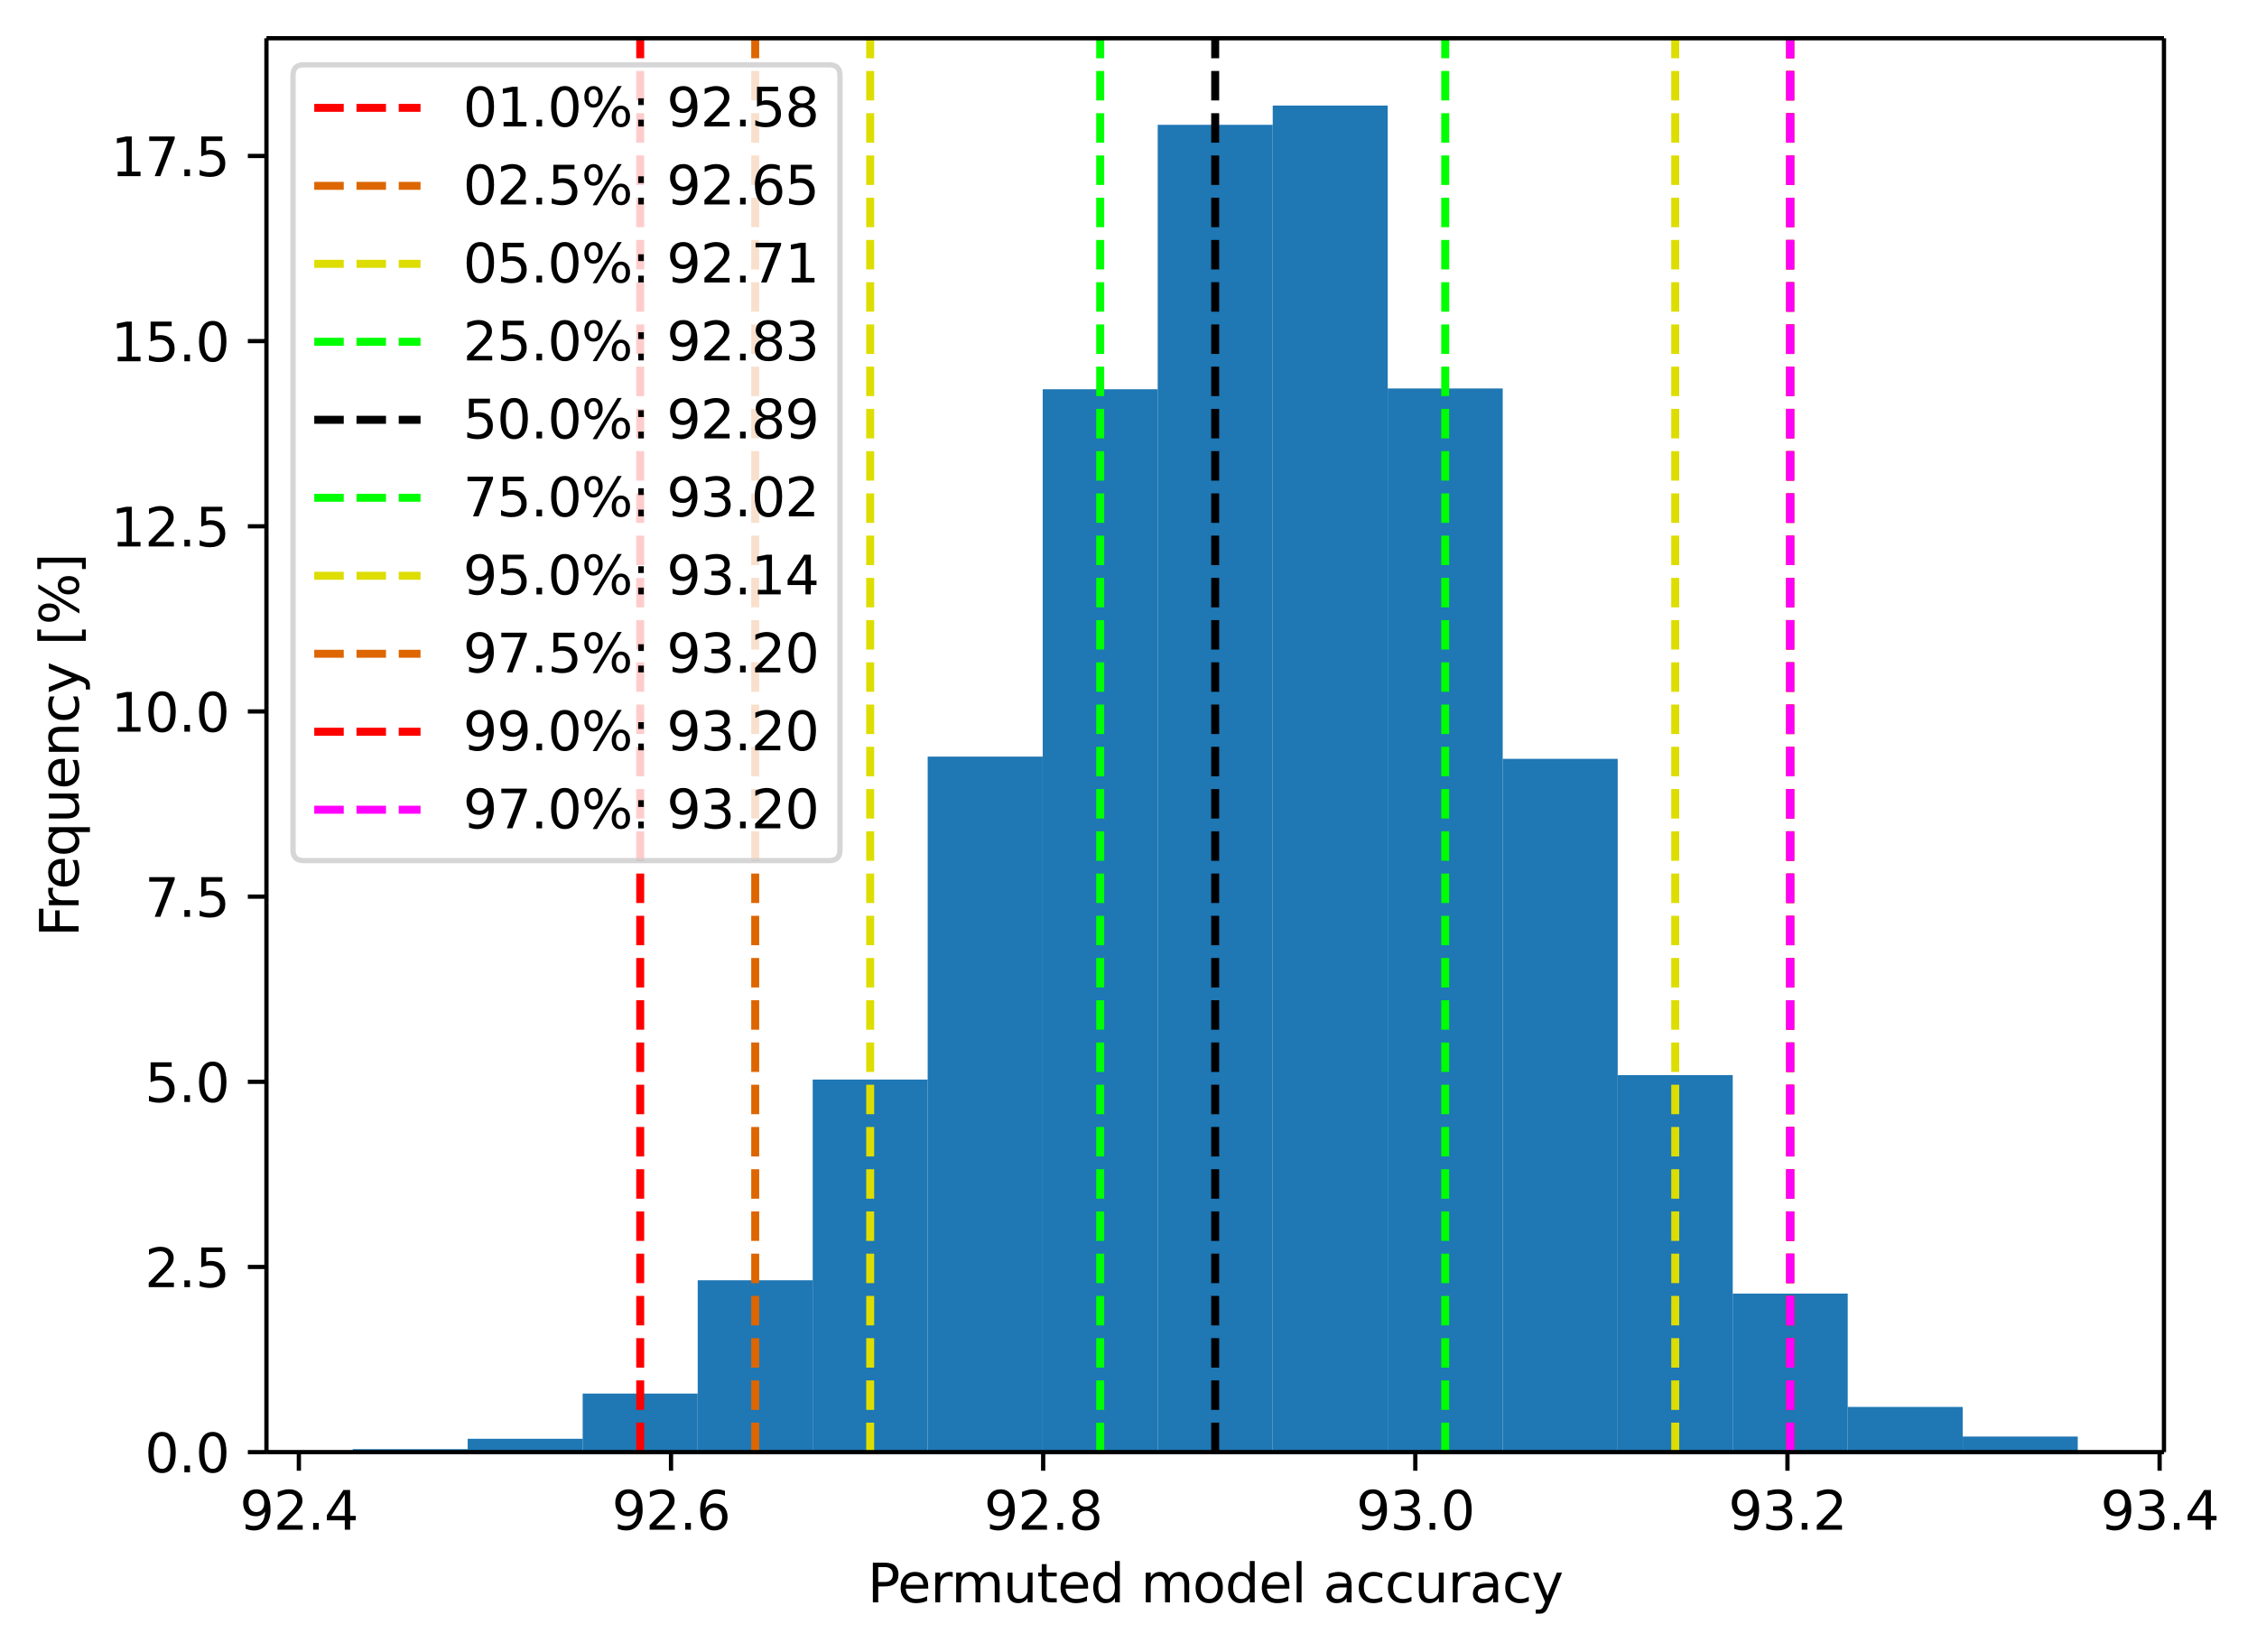 <?xml version="1.0" encoding="UTF-8"?>
<!DOCTYPE svg  PUBLIC '-//W3C//DTD SVG 1.1//EN'  'http://www.w3.org/Graphics/SVG/1.1/DTD/svg11.dtd'>
<svg width="424.77pt" height="310.87pt" version="1.1" viewBox="0 0 424.77 310.87" xmlns="http://www.w3.org/2000/svg" xmlns:xlink="http://www.w3.org/1999/xlink">
<defs>
<style type="text/css">*{stroke-linejoin: round; stroke-linecap: butt}</style>
</defs>
<path d="m0 310.87h424.77v-310.87h-424.77v310.87z" fill="none"/>
<path d="m50.144 273.31h357.12v-266.11h-357.12v266.11z" fill="none"/>
<path d="m66.376 273.31h21.644v-0.558h-21.644z" clip-path="url(#b)" fill="#1f77b4"/>
<path d="m88.02 273.31h21.644v-2.509h-21.644z" clip-path="url(#b)" fill="#1f77b4"/>
<path d="m109.66 273.31h21.644v-11.013h-21.644z" clip-path="url(#b)" fill="#1f77b4"/>
<path d="m131.31 273.31h21.644v-32.342h-21.644z" clip-path="url(#b)" fill="#1f77b4"/>
<path d="m152.95 273.31h21.644v-70.121h-21.644z" clip-path="url(#b)" fill="#1f77b4"/>
<path d="m174.59 273.31h21.644v-130.9h-21.644z" clip-path="url(#b)" fill="#1f77b4"/>
<path d="m196.24 273.31h21.644v-200.05h-21.644z" clip-path="url(#b)" fill="#1f77b4"/>
<path d="m217.88 273.31h21.644v-249.82h-21.644z" clip-path="url(#b)" fill="#1f77b4"/>
<path d="m239.53 273.31h21.644v-253.44h-21.644z" clip-path="url(#b)" fill="#1f77b4"/>
<path d="m261.17 273.31h21.644v-200.19h-21.644z" clip-path="url(#b)" fill="#1f77b4"/>
<path d="m282.81 273.31h21.644v-130.48h-21.644z" clip-path="url(#b)" fill="#1f77b4"/>
<path d="m304.46 273.31h21.644v-70.958h-21.644z" clip-path="url(#b)" fill="#1f77b4"/>
<path d="m326.1 273.31h21.644v-29.833h-21.644z" clip-path="url(#b)" fill="#1f77b4"/>
<path d="m347.74 273.31h21.644v-8.504h-21.644z" clip-path="url(#b)" fill="#1f77b4"/>
<path d="m369.39 273.31h21.644v-2.928h-21.644z" clip-path="url(#b)" fill="#1f77b4"/>
<defs>
<path id="l" d="m0 0v3.5" stroke="#000" stroke-width=".8"/>
</defs>
<use x="56.247" y="273.312" stroke="#000000" stroke-width=".8" xlink:href="#l"/>
<g transform="translate(45.114 287.91) scale(.1 -.1)">
<defs>
<path id="d" transform="scale(.016)" d="m703 97v575q238-113 481-172 244-59 479-59 625 0 954 420 330 420 377 1277-181-269-460-413-278-144-615-144-700 0-1108 423-408 424-408 1159 0 718 425 1152 425 435 1131 435 810 0 1236-621 427-620 427-1801 0-1103-524-1761-523-658-1407-658-238 0-482 47-243 47-506 141zm1256 1978q425 0 673 290 249 291 249 798 0 503-249 795-248 292-673 292t-673-292-248-795q0-507 248-798 248-290 673-290z"/>
<path id="e" transform="scale(.016)" d="m1228 531h2203v-531h-2962v531q359 372 979 998 621 627 780 809 303 340 423 576 121 236 121 464 0 372-261 606-261 235-680 235-297 0-627-103-329-103-704-313v638q381 153 712 231 332 78 607 78 725 0 1156-363 431-362 431-968 0-288-108-546-107-257-392-607-78-91-497-524-418-433-1181-1211z"/>
<path id="a" transform="scale(.016)" d="m684 794h660v-794h-660v794z"/>
<path id="s" transform="scale(.016)" d="m2419 4116-1594-2491h1594v2491zm-166 550h794v-3041h666v-525h-666v-1100h-628v1100h-2106v609l1940 2957z"/>
</defs>
<use xlink:href="#d"/>
<use transform="translate(63.623)" xlink:href="#e"/>
<use transform="translate(127.25)" xlink:href="#a"/>
<use transform="translate(159.03)" xlink:href="#s"/>
</g>
<use x="126.286" y="273.312" stroke="#000000" stroke-width=".8" xlink:href="#l"/>
<g transform="translate(115.15 287.91) scale(.1 -.1)">
<defs>
<path id="x" transform="scale(.016)" d="m2113 2584q-425 0-674-291-248-290-248-796 0-503 248-796 249-292 674-292t673 292q248 293 248 796 0 506-248 796-248 291-673 291zm1253 1979v-575q-238 112-480 171-242 60-480 60-625 0-955-422-329-422-376-1275 184 272 462 417 279 145 613 145 703 0 1111-427 408-426 408-1160 0-719-425-1154-425-434-1131-434-810 0-1238 620-428 621-428 1799 0 1106 525 1764t1409 658q238 0 480-47t505-140z"/>
</defs>
<use xlink:href="#d"/>
<use transform="translate(63.623)" xlink:href="#e"/>
<use transform="translate(127.25)" xlink:href="#a"/>
<use transform="translate(159.03)" xlink:href="#x"/>
</g>
<use x="196.325" y="273.312" stroke="#000000" stroke-width=".8" xlink:href="#l"/>
<g transform="translate(185.19 287.91) scale(.1 -.1)">
<defs>
<path id="p" transform="scale(.016)" d="m2034 2216q-450 0-708-241-257-241-257-662 0-422 257-663 258-241 708-241t709 242q260 243 260 662 0 421-258 662-257 241-711 241zm-631 268q-406 100-633 378-226 279-226 679 0 559 398 884 399 325 1092 325 697 0 1094-325t397-884q0-400-227-679-226-278-629-378 456-106 710-416 255-309 255-755 0-679-414-1042-414-362-1186-362-771 0-1186 362-414 363-414 1042 0 446 256 755 257 310 713 416zm-231 997q0-362 226-565 227-203 636-203 407 0 636 203 230 203 230 565 0 363-230 566-229 203-636 203-409 0-636-203-226-203-226-566z"/>
</defs>
<use xlink:href="#d"/>
<use transform="translate(63.623)" xlink:href="#e"/>
<use transform="translate(127.25)" xlink:href="#a"/>
<use transform="translate(159.03)" xlink:href="#p"/>
</g>
<use x="266.364" y="273.312" stroke="#000000" stroke-width=".8" xlink:href="#l"/>
<g transform="translate(255.23 287.91) scale(.1 -.1)">
<defs>
<path id="i" transform="scale(.016)" d="m2597 2516q453-97 707-404 255-306 255-756 0-690-475-1069-475-378-1350-378-293 0-604 58t-642 174v609q262-153 574-231 313-78 654-78 593 0 904 234t311 681q0 413-289 645-289 233-804 233h-544v519h569q465 0 712 186t247 536q0 359-255 551-254 193-729 193-260 0-557-57-297-56-653-174v562q360 100 674 150t592 50q719 0 1137-327 419-326 419-882 0-388-222-655t-631-370z"/>
<path id="c" transform="scale(.016)" d="m2034 4250q-487 0-733-480-245-479-245-1442 0-959 245-1439 246-480 733-480 491 0 736 480 246 480 246 1439 0 963-246 1442-245 480-736 480zm0 500q785 0 1199-621 414-620 414-1801 0-1178-414-1799-414-620-1199-620-784 0-1198 620-414 621-414 1799 0 1181 414 1801 414 621 1198 621z"/>
</defs>
<use xlink:href="#d"/>
<use transform="translate(63.623)" xlink:href="#i"/>
<use transform="translate(127.25)" xlink:href="#a"/>
<use transform="translate(159.03)" xlink:href="#c"/>
</g>
<use x="336.402" y="273.312" stroke="#000000" stroke-width=".8" xlink:href="#l"/>
<g transform="translate(325.27 287.91) scale(.1 -.1)">
<use xlink:href="#d"/>
<use transform="translate(63.623)" xlink:href="#i"/>
<use transform="translate(127.25)" xlink:href="#a"/>
<use transform="translate(159.03)" xlink:href="#e"/>
</g>
<use x="406.441" y="273.312" stroke="#000000" stroke-width=".8" xlink:href="#l"/>
<g transform="translate(395.31 287.91) scale(.1 -.1)">
<use xlink:href="#d"/>
<use transform="translate(63.623)" xlink:href="#i"/>
<use transform="translate(127.25)" xlink:href="#a"/>
<use transform="translate(159.03)" xlink:href="#s"/>
</g>
<g transform="translate(163.27 301.59) scale(.1 -.1)">
<defs>
<path id="af" transform="scale(.016)" d="m1259 4147v-1753h794q441 0 681 228 241 228 241 650 0 419-241 647-240 228-681 228h-794zm-631 519h1425q785 0 1186-355 402-355 402-1039 0-691-402-1044-401-353-1186-353h-794v-1875h-631v4666z"/>
<path id="n" transform="scale(.016)" d="m3597 1894v-281h-2644q38-594 358-905t892-311q331 0 642 81t618 244v-544q-310-131-635-200t-659-69q-838 0-1327 487-489 488-489 1320 0 859 464 1363 464 505 1252 505 706 0 1117-455 411-454 411-1235zm-575 169q-6 471-264 752-258 282-683 282-481 0-770-272t-333-766l2050 4z"/>
<path id="r" transform="scale(.016)" d="m2631 2963q-97 56-211 82-114 27-251 27-488 0-749-317t-261-911v-1844h-578v3500h578v-544q182 319 472 473 291 155 707 155 59 0 131-8 72-7 159-23l3-590z"/>
<path id="u" transform="scale(.016)" d="m3328 2828q216 388 516 572t706 184q547 0 844-383 297-382 297-1088v-2113h-578v2094q0 503-179 746-178 244-543 244-447 0-707-297-259-296-259-809v-1978h-578v2094q0 506-178 748t-550 242q-441 0-701-298-259-298-259-808v-1978h-578v3500h578v-544q197 322 472 475t653 153q382 0 649-194 267-193 395-562z"/>
<path id="q" transform="scale(.016)" d="m544 1381v2119h575v-2097q0-497 193-746 194-248 582-248 465 0 735 297 271 297 271 810v1984h575v-3500h-575v538q-209-319-486-474-276-155-642-155-603 0-916 375-312 375-312 1097zm1447 2203z"/>
<path id="y" transform="scale(.016)" d="m1172 4494v-994h1184v-447h-1184v-1900q0-428 117-550t477-122h590v-481h-590q-666 0-919 248-253 249-253 905v1900h-422v447h422v994h578z"/>
<path id="v" transform="scale(.016)" d="m2906 2969v1894h575v-4863h-575v525q-181-312-458-464-276-152-664-152-634 0-1033 506-398 507-398 1332t398 1331q399 506 1033 506 388 0 664-152 277-151 458-463zm-1959-1222q0-634 261-995t717-361 718 361q263 361 263 995t-263 995q-262 361-718 361t-717-361-261-995z"/>
<path id="aa" transform="scale(.016)" d="m1959 3097q-462 0-731-361t-269-989 267-989q268-361 733-361 460 0 728 362 269 363 269 988 0 622-269 986-268 364-728 364zm0 487q750 0 1178-488 429-487 429-1349 0-859-429-1349-428-489-1178-489-753 0-1180 489-426 490-426 1349 0 862 426 1349 427 488 1180 488z"/>
<path id="ac" transform="scale(.016)" d="m603 4863h575v-4863h-575v4863z"/>
<path id="w" transform="scale(.016)" d="m2194 1759q-697 0-966-159t-269-544q0-306 202-486 202-179 548-179 479 0 768 339t289 901v128h-572zm1147 238v-1997h-575v531q-197-318-491-470t-719-152q-537 0-855 302-317 302-317 808 0 590 395 890 396 300 1180 300h807v57q0 397-261 614t-733 217q-300 0-585-72-284-72-546-216v532q315 122 612 182 297 61 578 61 760 0 1135-394 375-393 375-1193z"/>
<path id="o" transform="scale(.016)" d="m3122 3366v-538q-244 135-489 202t-495 67q-560 0-870-355-309-354-309-995t309-996q310-354 870-354 250 0 495 67t489 202v-532q-241-112-499-168-257-57-548-57-791 0-1257 497-465 497-465 1341 0 856 470 1346 471 491 1290 491 265 0 518-55 253-54 491-163z"/>
<path id="t" transform="scale(.016)" d="m2059-325q-243-625-475-815-231-191-618-191h-460v481h338q237 0 368 113 132 112 291 531l103 262-1415 3444h609l1094-2737 1094 2737h609l-1538-3825z"/>
</defs>
<use xlink:href="#af"/>
<use transform="translate(56.678)" xlink:href="#n"/>
<use transform="translate(118.2)" xlink:href="#r"/>
<use transform="translate(157.56)" xlink:href="#u"/>
<use transform="translate(254.98)" xlink:href="#q"/>
<use transform="translate(318.36)" xlink:href="#y"/>
<use transform="translate(357.56)" xlink:href="#n"/>
<use transform="translate(419.09)" xlink:href="#v"/>
<use transform="translate(482.56)" xlink:href="#DejaVuSans-20"/>
<use transform="translate(514.35)" xlink:href="#u"/>
<use transform="translate(611.76)" xlink:href="#aa"/>
<use transform="translate(672.95)" xlink:href="#v"/>
<use transform="translate(736.42)" xlink:href="#n"/>
<use transform="translate(797.95)" xlink:href="#ac"/>
<use transform="translate(825.73)" xlink:href="#DejaVuSans-20"/>
<use transform="translate(857.52)" xlink:href="#w"/>
<use transform="translate(918.79)" xlink:href="#o"/>
<use transform="translate(973.78)" xlink:href="#o"/>
<use transform="translate(1028.8)" xlink:href="#q"/>
<use transform="translate(1092.1)" xlink:href="#r"/>
<use transform="translate(1133.2)" xlink:href="#w"/>
<use transform="translate(1194.5)" xlink:href="#o"/>
<use transform="translate(1249.5)" xlink:href="#t"/>
</g>
<defs>
<path id="j" d="m0 0h-3.5" stroke="#000" stroke-width=".8"/>
</defs>
<use x="50.144" y="273.312" stroke="#000000" stroke-width=".8" xlink:href="#j"/>
<g transform="translate(27.241 277.11) scale(.1 -.1)">
<use xlink:href="#c"/>
<use transform="translate(63.623)" xlink:href="#a"/>
<use transform="translate(95.41)" xlink:href="#c"/>
</g>
<use x="50.144" y="238.461" stroke="#000000" stroke-width=".8" xlink:href="#j"/>
<g transform="translate(27.241 242.26) scale(.1 -.1)">
<defs>
<path id="f" transform="scale(.016)" d="m691 4666h2478v-532h-1900v-1143q137 47 274 70 138 23 276 23 781 0 1237-428 457-428 457-1159 0-753-469-1171-469-417-1322-417-294 0-599 50-304 50-629 150v635q281-153 581-228t634-75q541 0 856 284 316 284 316 772 0 487-316 771-315 285-856 285-253 0-505-56-251-56-513-175v2344z"/>
</defs>
<use xlink:href="#e"/>
<use transform="translate(63.623)" xlink:href="#a"/>
<use transform="translate(95.41)" xlink:href="#f"/>
</g>
<use x="50.144" y="203.609" stroke="#000000" stroke-width=".8" xlink:href="#j"/>
<g transform="translate(27.241 207.41) scale(.1 -.1)">
<use xlink:href="#f"/>
<use transform="translate(63.623)" xlink:href="#a"/>
<use transform="translate(95.41)" xlink:href="#c"/>
</g>
<use x="50.144" y="168.758" stroke="#000000" stroke-width=".8" xlink:href="#j"/>
<g transform="translate(27.241 172.56) scale(.1 -.1)">
<defs>
<path id="m" transform="scale(.016)" d="m525 4666h3e3v-269l-1694-4397h-659l1594 4134h-2241v532z"/>
</defs>
<use xlink:href="#m"/>
<use transform="translate(63.623)" xlink:href="#a"/>
<use transform="translate(95.41)" xlink:href="#f"/>
</g>
<use x="50.144" y="133.906" stroke="#000000" stroke-width=".8" xlink:href="#j"/>
<g transform="translate(20.878 137.71) scale(.1 -.1)">
<defs>
<path id="k" transform="scale(.016)" d="m794 531h1031v3560l-1122-225v575l1116 225h631v-4135h1031v-531h-2687v531z"/>
</defs>
<use xlink:href="#k"/>
<use transform="translate(63.623)" xlink:href="#c"/>
<use transform="translate(127.25)" xlink:href="#a"/>
<use transform="translate(159.03)" xlink:href="#c"/>
</g>
<use x="50.144" y="99.055" stroke="#000000" stroke-width=".8" xlink:href="#j"/>
<g transform="translate(20.878 102.85) scale(.1 -.1)">
<use xlink:href="#k"/>
<use transform="translate(63.623)" xlink:href="#e"/>
<use transform="translate(127.25)" xlink:href="#a"/>
<use transform="translate(159.03)" xlink:href="#f"/>
</g>
<use x="50.144" y="64.203" stroke="#000000" stroke-width=".8" xlink:href="#j"/>
<g transform="translate(20.878 68.002) scale(.1 -.1)">
<use xlink:href="#k"/>
<use transform="translate(63.623)" xlink:href="#f"/>
<use transform="translate(127.25)" xlink:href="#a"/>
<use transform="translate(159.03)" xlink:href="#c"/>
</g>
<use x="50.144" y="29.352" stroke="#000000" stroke-width=".8" xlink:href="#j"/>
<g transform="translate(20.878 33.151) scale(.1 -.1)">
<use xlink:href="#k"/>
<use transform="translate(63.623)" xlink:href="#m"/>
<use transform="translate(127.25)" xlink:href="#a"/>
<use transform="translate(159.03)" xlink:href="#f"/>
</g>
<g transform="translate(14.798 176.33) rotate(-90) scale(.1 -.1)">
<defs>
<path id="ag" transform="scale(.016)" d="m628 4666h2681v-532h-2050v-1375h1850v-531h-1850v-2228h-631v4666z"/>
<path id="z" transform="scale(.016)" d="m947 1747q0-634 261-995t717-361 718 361q263 361 263 995t-263 995q-262 361-718 361t-717-361-261-995zm1959-1222q-181-312-458-464-276-152-664-152-634 0-1033 506-398 507-398 1332t398 1331q399 506 1033 506 388 0 664-152 277-151 458-463v531h575v-4831h-575v1856z"/>
<path id="ab" transform="scale(.016)" d="m3513 2113v-2113h-575v2094q0 497-194 743-194 247-581 247-466 0-735-297-269-296-269-809v-1978h-578v3500h578v-544q207 316 486 472 280 156 646 156 603 0 912-373 310-373 310-1098z"/>
<path id="ae" transform="scale(.016)" d="m550 4863h1325v-447h-750v-4813h750v-447h-1325v5707z"/>
<path id="g" transform="scale(.016)" d="m4653 2053q-272 0-427-231-154-231-154-644 0-406 154-639 155-233 427-233 266 0 420 233 155 233 155 639 0 410-155 642-154 233-420 233zm0 397q494 0 784-344 291-343 291-928 0-584-292-927-292-342-783-342-500 0-791 342-290 343-290 927 0 588 292 930t789 342zm-3225 1903q-269 0-424-233-154-232-154-639 0-412 153-644 153-231 425-231t426 231q155 232 155 644 0 403-156 637-156 235-425 235zm2822 397h500l-2919-4841h-500l2919 4841zm-2822 0q494 0 787-342 294-342 294-927 0-590-292-931t-789-341-786 342q-289 343-289 930 0 582 290 925 291 344 785 344z"/>
<path id="ad" transform="scale(.016)" d="m1947 4863v-5707h-1325v447h747v4813h-747v447h1325z"/>
</defs>
<use xlink:href="#ag"/>
<use transform="translate(50.27)" xlink:href="#r"/>
<use transform="translate(89.133)" xlink:href="#n"/>
<use transform="translate(150.66)" xlink:href="#z"/>
<use transform="translate(214.13)" xlink:href="#q"/>
<use transform="translate(277.51)" xlink:href="#n"/>
<use transform="translate(339.04)" xlink:href="#ab"/>
<use transform="translate(402.41)" xlink:href="#o"/>
<use transform="translate(457.39)" xlink:href="#t"/>
<use transform="translate(516.57)" xlink:href="#DejaVuSans-20"/>
<use transform="translate(548.36)" xlink:href="#ae"/>
<use transform="translate(587.38)" xlink:href="#g"/>
<use transform="translate(682.39)" xlink:href="#ad"/>
</g>
<path d="m120.49 273.31v-266.11" clip-path="url(#b)" fill="none" stroke="#f00" stroke-dasharray="5.55,2.4" stroke-width="1.5"/>
<path d="m142.13 273.31v-266.11" clip-path="url(#b)" fill="none" stroke="#d60" stroke-dasharray="5.55,2.4" stroke-width="1.5"/>
<path d="m163.77 273.31v-266.11" clip-path="url(#b)" fill="none" stroke="#dd0" stroke-dasharray="5.55,2.4" stroke-width="1.5"/>
<path d="m207.06 273.31v-266.11" clip-path="url(#b)" fill="none" stroke="#0f0" stroke-dasharray="5.55,2.4" stroke-width="1.5"/>
<path d="m228.7 273.31v-266.11" clip-path="url(#b)" fill="none" stroke="#000" stroke-dasharray="5.55,2.4" stroke-width="1.5"/>
<path d="m271.99 273.31v-266.11" clip-path="url(#b)" fill="none" stroke="#0f0" stroke-dasharray="5.55,2.4" stroke-width="1.5"/>
<path d="m315.28 273.31v-266.11" clip-path="url(#b)" fill="none" stroke="#dd0" stroke-dasharray="5.55,2.4" stroke-width="1.5"/>
<path d="m336.92 273.31v-266.11" clip-path="url(#b)" fill="none" stroke="#d60" stroke-dasharray="5.55,2.4" stroke-width="1.5"/>
<path d="m336.92 273.31v-266.11" clip-path="url(#b)" fill="none" stroke="#f00" stroke-dasharray="5.55,2.4" stroke-width="1.5"/>
<path d="m336.92 273.31v-266.11" clip-path="url(#b)" fill="none" stroke="#f0f" stroke-dasharray="5.55,2.4" stroke-width="1.5"/>
<path d="m50.144 273.31v-266.11" fill="none" stroke="#000" stroke-linecap="square" stroke-width=".8"/>
<path d="m407.26 273.31v-266.11" fill="none" stroke="#000" stroke-linecap="square" stroke-width=".8"/>
<path d="m50.144 273.31h357.12" fill="none" stroke="#000" stroke-linecap="square" stroke-width=".8"/>
<path d="m50.144 7.2h357.12" fill="none" stroke="#000" stroke-linecap="square" stroke-width=".8"/>
<path d="m57.144 161.98h98.942q2 0 2-2v-145.78q0-2-2-2h-98.942q-2 0-2 2v145.78q0 2 2 2z" fill="#fff" opacity=".8" stroke="#ccc"/>
<path d="m59.144 20.298h10 10" fill="none" stroke="#f00" stroke-dasharray="5.55,2.4" stroke-width="1.5"/>
<g transform="translate(87.144 23.798) scale(.1 -.1)">
<defs>
<path id="h" transform="scale(.016)" d="m750 794h659v-794h-659v794zm0 2515h659v-793h-659v793z"/>
</defs>
<use xlink:href="#c"/>
<use transform="translate(63.623)" xlink:href="#k"/>
<use transform="translate(127.25)" xlink:href="#a"/>
<use transform="translate(159.03)" xlink:href="#c"/>
<use transform="translate(222.66)" xlink:href="#g"/>
<use transform="translate(317.68)" xlink:href="#h"/>
<use transform="translate(351.37)" xlink:href="#DejaVuSans-20"/>
<use transform="translate(383.15)" xlink:href="#d"/>
<use transform="translate(446.78)" xlink:href="#e"/>
<use transform="translate(510.4)" xlink:href="#a"/>
<use transform="translate(542.19)" xlink:href="#f"/>
<use transform="translate(605.81)" xlink:href="#p"/>
</g>
<path d="m59.144 34.977h10 10" fill="none" stroke="#d60" stroke-dasharray="5.55,2.4" stroke-width="1.5"/>
<g transform="translate(87.144 38.477) scale(.1 -.1)">
<use xlink:href="#c"/>
<use transform="translate(63.623)" xlink:href="#e"/>
<use transform="translate(127.25)" xlink:href="#a"/>
<use transform="translate(159.03)" xlink:href="#f"/>
<use transform="translate(222.66)" xlink:href="#g"/>
<use transform="translate(317.68)" xlink:href="#h"/>
<use transform="translate(351.37)" xlink:href="#DejaVuSans-20"/>
<use transform="translate(383.15)" xlink:href="#d"/>
<use transform="translate(446.78)" xlink:href="#e"/>
<use transform="translate(510.4)" xlink:href="#a"/>
<use transform="translate(542.19)" xlink:href="#x"/>
<use transform="translate(605.81)" xlink:href="#f"/>
</g>
<path d="m59.144 49.655h10 10" fill="none" stroke="#dd0" stroke-dasharray="5.55,2.4" stroke-width="1.5"/>
<g transform="translate(87.144 53.155) scale(.1 -.1)">
<use xlink:href="#c"/>
<use transform="translate(63.623)" xlink:href="#f"/>
<use transform="translate(127.25)" xlink:href="#a"/>
<use transform="translate(159.03)" xlink:href="#c"/>
<use transform="translate(222.66)" xlink:href="#g"/>
<use transform="translate(317.68)" xlink:href="#h"/>
<use transform="translate(351.37)" xlink:href="#DejaVuSans-20"/>
<use transform="translate(383.15)" xlink:href="#d"/>
<use transform="translate(446.78)" xlink:href="#e"/>
<use transform="translate(510.4)" xlink:href="#a"/>
<use transform="translate(542.19)" xlink:href="#m"/>
<use transform="translate(605.81)" xlink:href="#k"/>
</g>
<path d="m59.144 64.333h10 10" fill="none" stroke="#0f0" stroke-dasharray="5.55,2.4" stroke-width="1.5"/>
<g transform="translate(87.144 67.833) scale(.1 -.1)">
<use xlink:href="#e"/>
<use transform="translate(63.623)" xlink:href="#f"/>
<use transform="translate(127.25)" xlink:href="#a"/>
<use transform="translate(159.03)" xlink:href="#c"/>
<use transform="translate(222.66)" xlink:href="#g"/>
<use transform="translate(317.68)" xlink:href="#h"/>
<use transform="translate(351.37)" xlink:href="#DejaVuSans-20"/>
<use transform="translate(383.15)" xlink:href="#d"/>
<use transform="translate(446.78)" xlink:href="#e"/>
<use transform="translate(510.4)" xlink:href="#a"/>
<use transform="translate(542.19)" xlink:href="#p"/>
<use transform="translate(605.81)" xlink:href="#i"/>
</g>
<path d="m59.144 79.011h10 10" fill="none" stroke="#000" stroke-dasharray="5.55,2.4" stroke-width="1.5"/>
<g transform="translate(87.144 82.511) scale(.1 -.1)">
<use xlink:href="#f"/>
<use transform="translate(63.623)" xlink:href="#c"/>
<use transform="translate(127.25)" xlink:href="#a"/>
<use transform="translate(159.03)" xlink:href="#c"/>
<use transform="translate(222.66)" xlink:href="#g"/>
<use transform="translate(317.68)" xlink:href="#h"/>
<use transform="translate(351.37)" xlink:href="#DejaVuSans-20"/>
<use transform="translate(383.15)" xlink:href="#d"/>
<use transform="translate(446.78)" xlink:href="#e"/>
<use transform="translate(510.4)" xlink:href="#a"/>
<use transform="translate(542.19)" xlink:href="#p"/>
<use transform="translate(605.81)" xlink:href="#d"/>
</g>
<path d="m59.144 93.689h10 10" fill="none" stroke="#0f0" stroke-dasharray="5.55,2.4" stroke-width="1.5"/>
<g transform="translate(87.144 97.189) scale(.1 -.1)">
<use xlink:href="#m"/>
<use transform="translate(63.623)" xlink:href="#f"/>
<use transform="translate(127.25)" xlink:href="#a"/>
<use transform="translate(159.03)" xlink:href="#c"/>
<use transform="translate(222.66)" xlink:href="#g"/>
<use transform="translate(317.68)" xlink:href="#h"/>
<use transform="translate(351.37)" xlink:href="#DejaVuSans-20"/>
<use transform="translate(383.15)" xlink:href="#d"/>
<use transform="translate(446.78)" xlink:href="#i"/>
<use transform="translate(510.4)" xlink:href="#a"/>
<use transform="translate(542.19)" xlink:href="#c"/>
<use transform="translate(605.81)" xlink:href="#e"/>
</g>
<path d="m59.144 108.37h10 10" fill="none" stroke="#dd0" stroke-dasharray="5.55,2.4" stroke-width="1.5"/>
<g transform="translate(87.144 111.87) scale(.1 -.1)">
<use xlink:href="#d"/>
<use transform="translate(63.623)" xlink:href="#f"/>
<use transform="translate(127.25)" xlink:href="#a"/>
<use transform="translate(159.03)" xlink:href="#c"/>
<use transform="translate(222.66)" xlink:href="#g"/>
<use transform="translate(317.68)" xlink:href="#h"/>
<use transform="translate(351.37)" xlink:href="#DejaVuSans-20"/>
<use transform="translate(383.15)" xlink:href="#d"/>
<use transform="translate(446.78)" xlink:href="#i"/>
<use transform="translate(510.4)" xlink:href="#a"/>
<use transform="translate(542.19)" xlink:href="#k"/>
<use transform="translate(605.81)" xlink:href="#s"/>
</g>
<path d="m59.144 123.05h10 10" fill="none" stroke="#d60" stroke-dasharray="5.55,2.4" stroke-width="1.5"/>
<g transform="translate(87.144 126.55) scale(.1 -.1)">
<use xlink:href="#d"/>
<use transform="translate(63.623)" xlink:href="#m"/>
<use transform="translate(127.25)" xlink:href="#a"/>
<use transform="translate(159.03)" xlink:href="#f"/>
<use transform="translate(222.66)" xlink:href="#g"/>
<use transform="translate(317.68)" xlink:href="#h"/>
<use transform="translate(351.37)" xlink:href="#DejaVuSans-20"/>
<use transform="translate(383.15)" xlink:href="#d"/>
<use transform="translate(446.78)" xlink:href="#i"/>
<use transform="translate(510.4)" xlink:href="#a"/>
<use transform="translate(542.19)" xlink:href="#e"/>
<use transform="translate(605.81)" xlink:href="#c"/>
</g>
<path d="m59.144 137.72h10 10" fill="none" stroke="#f00" stroke-dasharray="5.55,2.4" stroke-width="1.5"/>
<g transform="translate(87.144 141.22) scale(.1 -.1)">
<use xlink:href="#d"/>
<use transform="translate(63.623)" xlink:href="#d"/>
<use transform="translate(127.25)" xlink:href="#a"/>
<use transform="translate(159.03)" xlink:href="#c"/>
<use transform="translate(222.66)" xlink:href="#g"/>
<use transform="translate(317.68)" xlink:href="#h"/>
<use transform="translate(351.37)" xlink:href="#DejaVuSans-20"/>
<use transform="translate(383.15)" xlink:href="#d"/>
<use transform="translate(446.78)" xlink:href="#i"/>
<use transform="translate(510.4)" xlink:href="#a"/>
<use transform="translate(542.19)" xlink:href="#e"/>
<use transform="translate(605.81)" xlink:href="#c"/>
</g>
<path d="m59.144 152.4h10 10" fill="none" stroke="#f0f" stroke-dasharray="5.55,2.4" stroke-width="1.5"/>
<g transform="translate(87.144 155.9) scale(.1 -.1)">
<use xlink:href="#d"/>
<use transform="translate(63.623)" xlink:href="#m"/>
<use transform="translate(127.25)" xlink:href="#a"/>
<use transform="translate(159.03)" xlink:href="#c"/>
<use transform="translate(222.66)" xlink:href="#g"/>
<use transform="translate(317.68)" xlink:href="#h"/>
<use transform="translate(351.37)" xlink:href="#DejaVuSans-20"/>
<use transform="translate(383.15)" xlink:href="#d"/>
<use transform="translate(446.78)" xlink:href="#i"/>
<use transform="translate(510.4)" xlink:href="#a"/>
<use transform="translate(542.19)" xlink:href="#e"/>
<use transform="translate(605.81)" xlink:href="#c"/>
</g>
<defs>
<clipPath id="b">
<rect x="50.144" y="7.2" width="357.12" height="266.11"/>
</clipPath>
</defs>
</svg>

